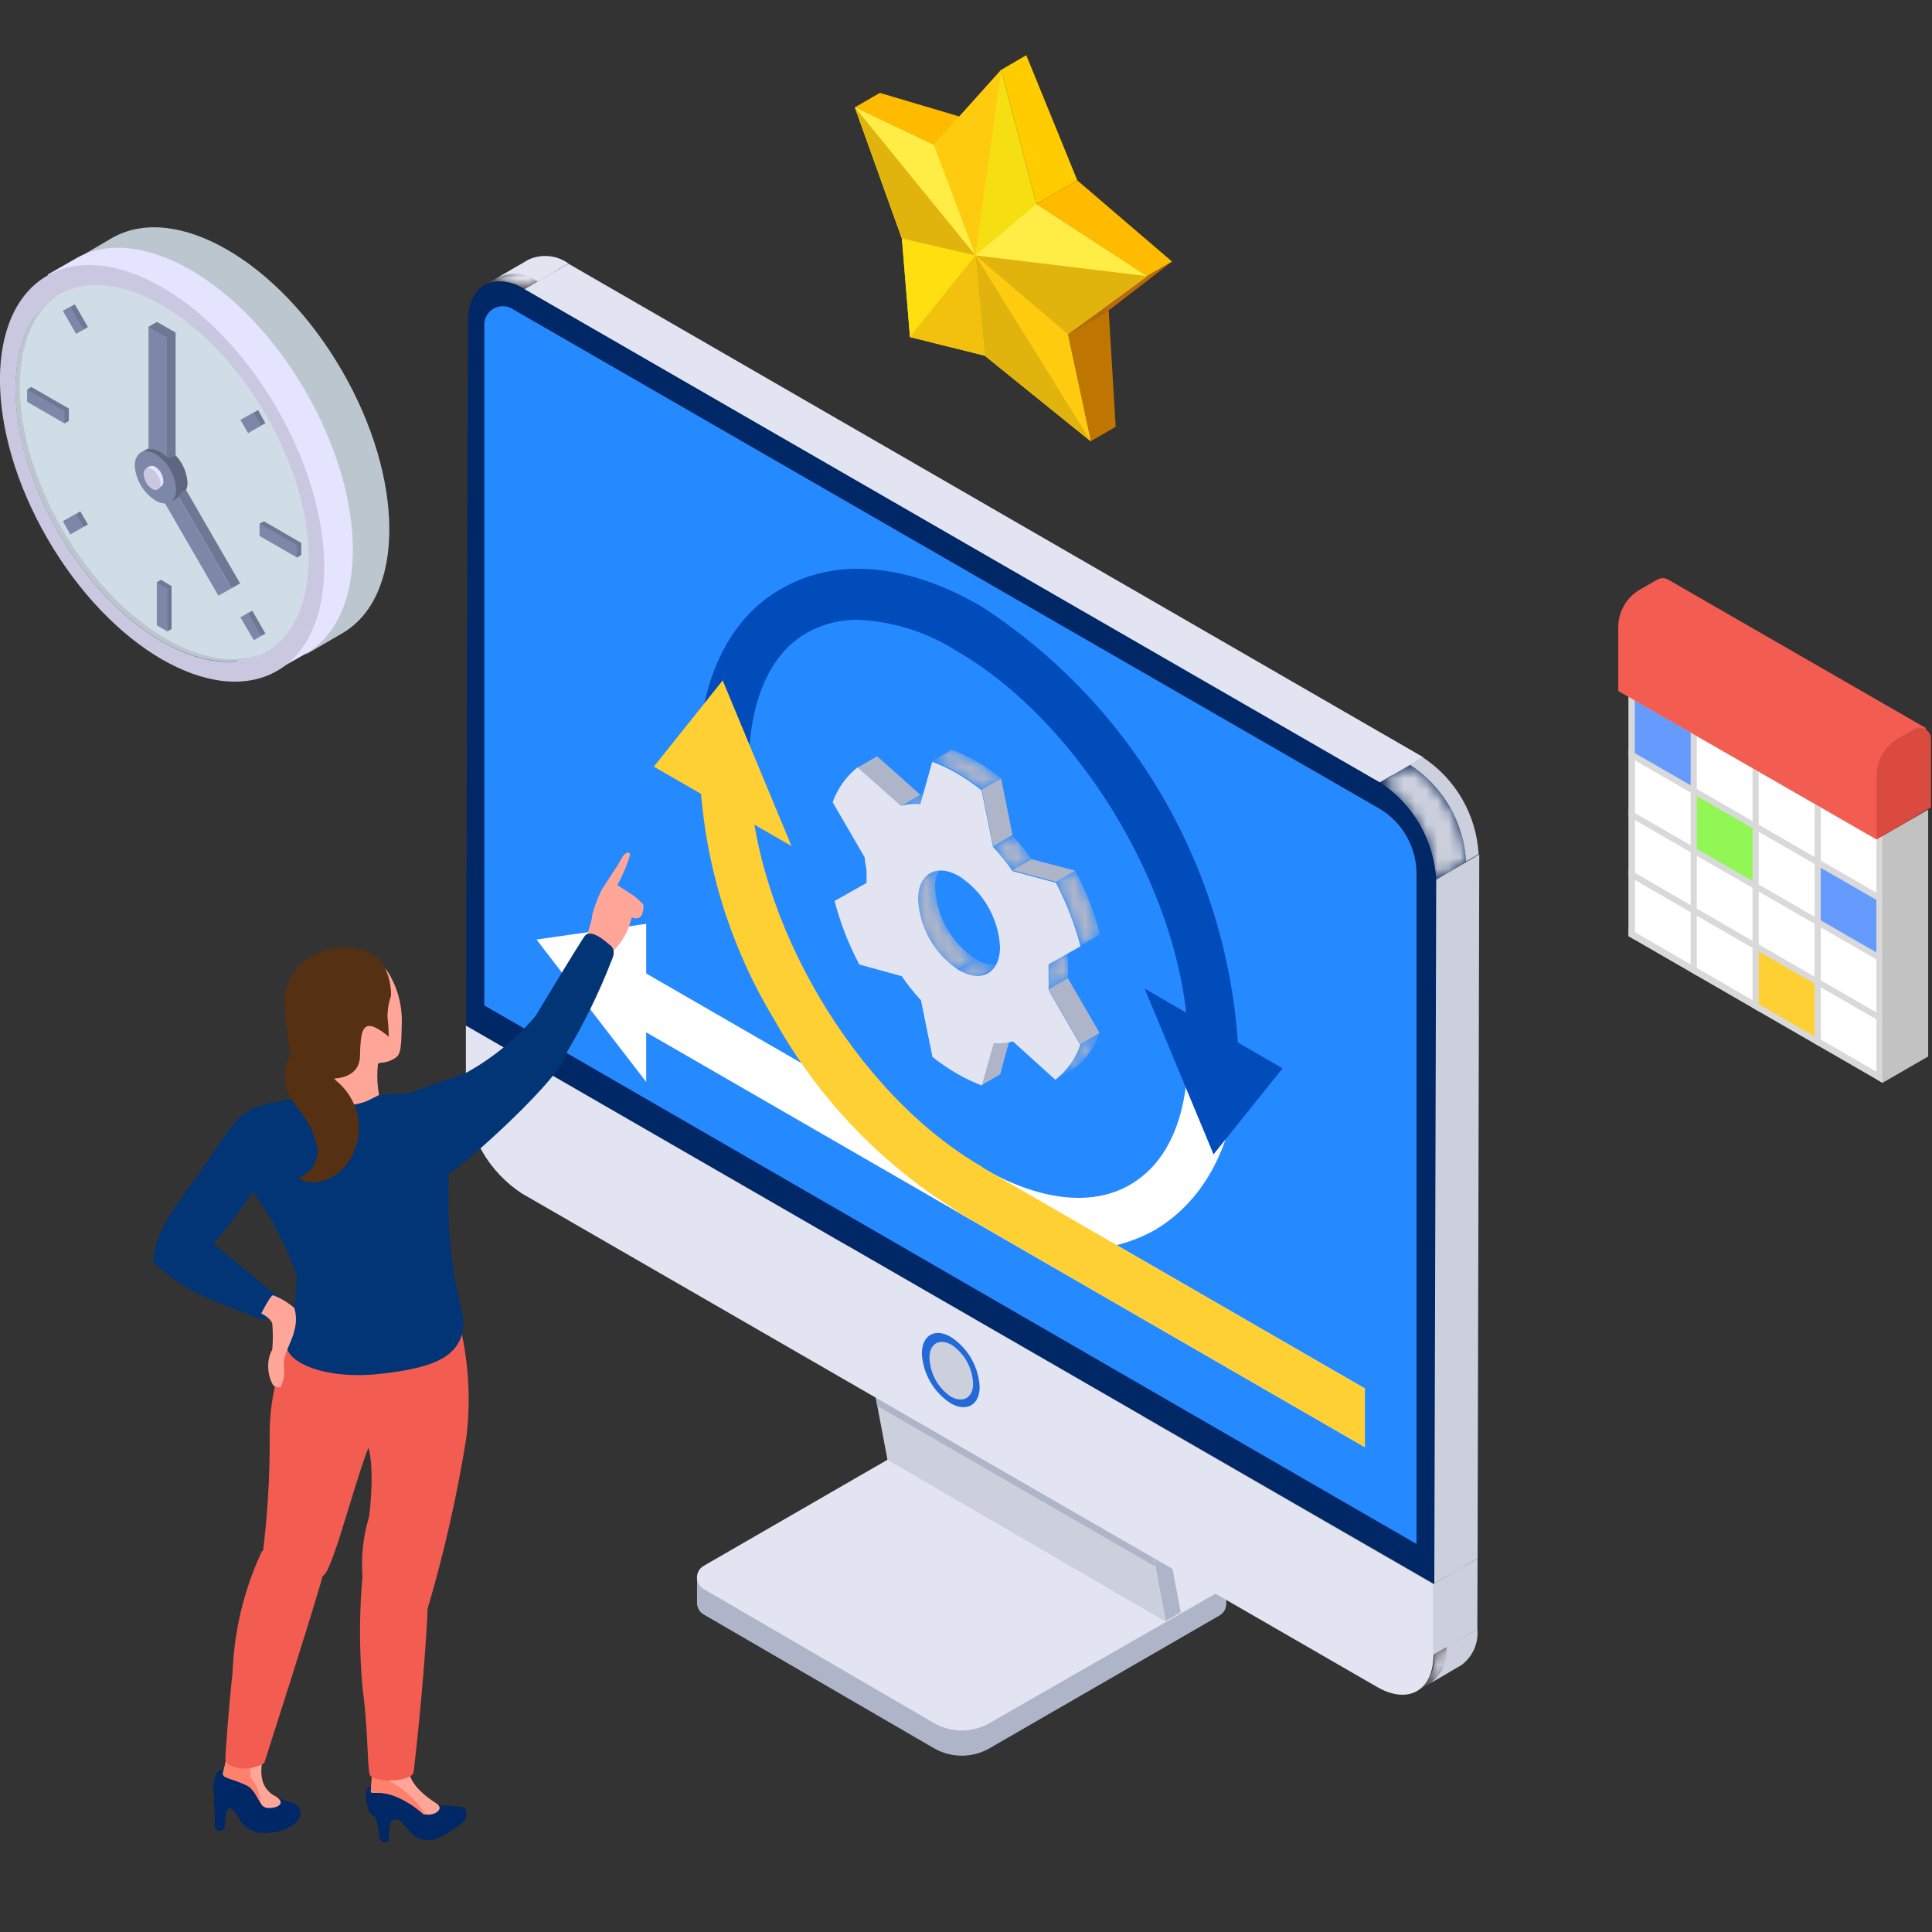 <svg xmlns="http://www.w3.org/2000/svg" width="170" height="170" viewBox="0 0 170 170" fill="none"><rect x="0" y="0" width="170" height="170" fill="#333333" stroke="none"/><g clip-path="url(#clip0_768_9756)"><path d="M127.273 144.936L129.995 143.351C130.055 143.962 129.955 144.577 129.703 145.137C129.451 145.696 129.056 146.18 128.559 146.539L125.837 148.105C126.339 147.754 126.737 147.275 126.989 146.717C127.242 146.159 127.34 145.544 127.273 144.936Z" fill="#CCD0DD"></path><path d="M127.29 138.71L130.012 137.125L129.993 143.37L127.271 144.936L127.29 138.71Z" fill="#CCD0DD"></path><path d="M43.793 24.432L46.496 22.847C47.061 22.587 47.684 22.481 48.303 22.54C48.922 22.599 49.514 22.821 50.02 23.183L47.316 24.767C46.815 24.396 46.222 24.169 45.601 24.11C44.98 24.051 44.355 24.162 43.793 24.432Z" fill="#E2E4F1"></path><path d="M127.461 76.761L130.164 75.176L130.015 137.125L127.293 138.71L127.461 76.761Z" fill="#CCD0DD"></path><path d="M47.294 24.786L50.015 23.201L125.219 66.619L122.516 68.204L47.294 24.786Z" fill="#E2E4F1"></path><path d="M122.518 68.185L125.165 66.619C126.601 67.555 127.796 68.816 128.654 70.299C129.512 71.782 130.009 73.446 130.105 75.157L127.384 76.742C127.292 75.028 126.797 73.359 125.938 71.872C125.08 70.385 123.882 69.122 122.443 68.185H122.518Z" fill="#CCD0DD"></path><path d="M105.497 139.045L87.06 128.326C86.318 127.895 85.476 127.668 84.618 127.668C83.76 127.668 82.918 127.895 82.176 128.326L64.279 138.654L61.334 138.803V141.04C61.331 141.249 61.385 141.454 61.49 141.635C61.595 141.815 61.747 141.964 61.93 142.065L82.176 153.829C82.921 154.259 83.767 154.485 84.627 154.485C85.488 154.485 86.333 154.259 87.079 153.829L107.324 142.14C107.501 142.033 107.647 141.883 107.749 141.703C107.85 141.524 107.903 141.321 107.902 141.114V138.896L105.497 139.045Z" fill="#AFB5C9"></path><path d="M82.175 126.088L61.929 137.777C61.747 137.879 61.595 138.028 61.489 138.208C61.383 138.388 61.327 138.593 61.327 138.802C61.327 139.011 61.383 139.217 61.489 139.397C61.595 139.577 61.747 139.726 61.929 139.828L82.175 151.61C82.92 152.04 83.766 152.267 84.626 152.267C85.487 152.267 86.332 152.04 87.078 151.61L107.323 140.014C107.501 139.908 107.648 139.758 107.75 139.579C107.853 139.399 107.906 139.196 107.906 138.989C107.906 138.782 107.853 138.579 107.75 138.399C107.648 138.219 107.501 138.069 107.323 137.963L87.059 126.181C86.325 125.737 85.487 125.494 84.629 125.477C83.772 125.461 82.925 125.672 82.175 126.088Z" fill="#E2E4F1"></path><path d="M102.551 142.68L78.092 128.456L72.033 96.391L96.511 110.615L102.551 142.68Z" fill="#CCD0DD"></path><path d="M77.197 123.721L72.033 96.391L96.51 110.615L101.637 137.833L77.197 123.721Z" fill="#AFB5C9"></path><path d="M97.482 107.856L103.895 141.878L102.571 142.643L96.512 110.578C97.126 109.88 97.475 108.99 97.5 108.061C97.502 107.992 97.496 107.923 97.482 107.856Z" fill="#AFB5C9"></path><path d="M72.499 92.756C72.285 92.664 72.05 92.629 71.817 92.655C71.585 92.681 71.364 92.767 71.175 92.905C70.653 93.266 70.223 93.744 69.919 94.3C69.614 94.857 69.445 95.478 69.423 96.112C69.412 96.321 69.454 96.53 69.546 96.719C69.637 96.908 69.774 97.071 69.945 97.193L94.422 111.417C94.252 111.295 94.114 111.132 94.023 110.943C93.932 110.754 93.89 110.545 93.901 110.336C93.923 109.704 94.091 109.086 94.392 108.529C94.692 107.973 95.118 107.494 95.634 107.129C95.83 106.998 96.055 106.917 96.289 106.894C96.523 106.871 96.76 106.907 96.977 106.999L72.499 92.756Z" fill="#848B92"></path><path d="M95.633 107.111C96.565 106.589 97.348 106.905 97.497 107.856C97.506 107.93 97.506 108.006 97.497 108.08C97.472 109.009 97.123 109.899 96.509 110.597C96.291 110.859 96.033 111.086 95.745 111.268C94.757 111.846 93.88 111.417 93.88 110.317C93.903 109.685 94.071 109.067 94.371 108.511C94.672 107.954 95.097 107.475 95.614 107.111H95.633Z" fill="#9FA7B0"></path><mask id="mask0_768_9756" style="mask-type:luminance" maskUnits="userSpaceOnUse" x="124" y="144" width="5" height="5"><path d="M127.382 147.21L124.679 148.776C125.177 148.422 125.573 147.942 125.825 147.385C126.078 146.829 126.177 146.215 126.114 145.607L128.892 144.022C128.948 144.64 128.838 145.262 128.572 145.822C128.307 146.383 127.896 146.862 127.382 147.21Z" fill="white"></path></mask><g mask="url(#mask0_768_9756)"><path d="M126.115 145.607L128.892 144.022C128.955 144.635 128.853 145.253 128.597 145.813C128.342 146.373 127.942 146.855 127.438 147.21L124.735 148.776C125.234 148.422 125.629 147.942 125.882 147.385C126.134 146.829 126.234 146.215 126.17 145.607H126.115Z" fill="#CCD0DD"></path></g><path d="M126.134 139.38L128.855 137.814L128.837 144.041L126.115 145.606L126.134 139.38Z" fill="#CCD0DD"></path><path d="M41.013 90.239L43.734 88.654L128.855 137.814L126.134 139.38L41.013 90.239Z" fill="#908F90"></path><path d="M126.133 139.38V145.607C126.133 148.757 123.914 150.025 121.174 148.44L45.933 105.022C44.495 104.084 43.299 102.821 42.44 101.334C41.582 99.847 41.086 98.18 40.993 96.465V90.239L126.133 139.38Z" fill="#E2E4F1"></path><path d="M83.668 117.643C82.27 116.823 81.132 117.475 81.114 119.097C81.162 119.975 81.417 120.83 81.858 121.591C82.298 122.352 82.912 122.999 83.649 123.478C85.047 124.28 86.203 123.627 86.203 122.024C86.155 121.146 85.9 120.291 85.459 119.53C85.019 118.769 84.405 118.122 83.668 117.643Z" fill="#236AD9"></path><path d="M83.761 118.352C82.661 117.718 81.785 118.221 81.785 119.47C81.808 120.145 81.988 120.805 82.312 121.397C82.636 121.99 83.094 122.498 83.649 122.882C84.73 123.497 85.625 122.994 85.625 121.745C85.598 121.073 85.415 120.418 85.092 119.829C84.768 119.24 84.313 118.735 83.761 118.352Z" fill="#CCD0DD"></path><mask id="mask1_768_9756" style="mask-type:luminance" maskUnits="userSpaceOnUse" x="42" y="23" width="7" height="3"><path d="M42.614 25.102L45.336 23.518C45.901 23.257 46.526 23.152 47.146 23.214C47.766 23.277 48.357 23.504 48.859 23.872L46.138 25.438C45.632 25.076 45.04 24.855 44.421 24.796C43.802 24.737 43.179 24.843 42.614 25.102Z" fill="white"></path></mask><g mask="url(#mask1_768_9756)"><path d="M42.614 25.102L45.336 23.518C45.901 23.257 46.526 23.152 47.146 23.214C47.766 23.277 48.357 23.504 48.859 23.872L46.138 25.438C45.632 25.076 45.04 24.855 44.421 24.796C43.802 24.737 43.179 24.843 42.614 25.102Z" fill="#E2E4F1"></path></g><path d="M126.282 77.432L129.004 75.847L128.855 137.814L126.133 139.38L126.282 77.432Z" fill="#CCD0DD"></path><path d="M46.137 25.457L48.859 23.872L124.062 67.29L121.359 68.875L46.137 25.457Z" fill="#E2E4F1"></path><path d="M121.435 68.856L124.082 67.309C125.519 68.246 126.713 69.51 127.569 70.997C128.424 72.484 128.916 74.152 129.004 75.865L126.301 77.431C126.219 75.721 125.736 74.053 124.89 72.564C124.045 71.074 122.862 69.804 121.435 68.856Z" fill="#001E4F"></path><mask id="mask2_768_9756" style="mask-type:luminance" maskUnits="userSpaceOnUse" x="121" y="67" width="9" height="11"><path d="M121.435 68.856L124.082 67.309C125.519 68.246 126.713 69.51 127.569 70.997C128.424 72.484 128.916 74.152 129.004 75.865L126.301 77.431C126.219 75.721 125.736 74.053 124.89 72.564C124.045 71.074 122.862 69.804 121.435 68.856Z" fill="white"></path></mask><g mask="url(#mask2_768_9756)"><path d="M121.435 68.856L124.082 67.309C125.519 68.246 126.713 69.51 127.569 70.997C128.424 72.484 128.916 74.152 129.004 75.865L126.301 77.431C126.219 75.721 125.736 74.053 124.89 72.564C124.045 71.074 122.862 69.804 121.435 68.856Z" fill="#CCD0DD"></path></g><path d="M121.435 68.856C122.873 69.794 124.069 71.058 124.928 72.544C125.786 74.031 126.282 75.699 126.375 77.413L126.207 139.38L41.011 90.239L41.179 28.272C41.179 25.121 43.416 23.853 46.138 25.438L121.435 68.856Z" fill="#002766"></path><path d="M42.614 28.533V88.468L124.64 135.857V76.947C124.652 75.791 124.363 74.652 123.8 73.642C123.238 72.632 122.423 71.785 121.434 71.186L45 27.134C44.755 27.004 44.481 26.938 44.204 26.943C43.926 26.949 43.655 27.025 43.415 27.165C43.176 27.306 42.977 27.505 42.836 27.744C42.696 27.984 42.619 28.255 42.614 28.533Z" fill="#2589FF"></path><path d="M86.368 102.729C91.42 105.656 96.062 106.197 99.417 104.258C102.773 102.319 104.469 98.311 104.544 92.774C105.979 93.595 107.434 94.378 108.906 95.161C108.328 101.182 105.793 105.731 101.654 108.21C99.603 109.372 97.281 109.97 94.924 109.944C91.099 109.785 87.382 108.622 84.149 106.57L86.368 102.729Z" fill="white"></path><path d="M104.565 92.42C104.565 79.501 95.393 63.711 84.059 57.205C81.491 55.593 78.549 54.675 75.52 54.539C73.942 54.512 72.385 54.904 71.009 55.676C67.691 57.541 65.882 61.81 65.882 67.552V67.831L61.483 65.37C61.949 59.05 64.484 54.185 68.772 51.799C73.582 49.021 79.79 49.562 86.296 53.327C92.901 57.595 98.4 63.369 102.341 70.174C106.281 76.98 108.552 84.623 108.965 92.476C108.965 93.334 108.965 94.154 108.853 94.956C107.424 94.086 105.994 93.241 104.565 92.42Z" fill="#014CBB"></path><path d="M112.859 94.005L106.782 101.573L100.723 86.995L112.859 94.005Z" fill="#014CBB"></path><path d="M57.531 67.458L63.59 59.871L69.648 74.449L57.531 67.458Z" fill="#FFD034"></path><path d="M56.859 95.198L47.203 82.671L56.859 81.291V95.198Z" fill="white"></path><path d="M120.094 127.337V122.173L55.013 84.59L52.757 88.468L120.094 127.337Z" fill="white"></path><path d="M61.517 65.594L65.954 68.073C66.234 80.88 75.275 96.279 86.461 102.692L84.224 106.57C77.534 102.433 72.009 96.658 68.173 89.792C64.089 83.071 61.809 75.411 61.555 67.551C61.462 66.824 61.48 66.209 61.517 65.594Z" fill="#FFD034"></path><path d="M84.133 106.57L86.37 102.692L120.094 122.174V127.338L84.133 106.57Z" fill="#FFD034"></path><path d="M76.081 77.693L77.777 76.724L74.962 78.308L73.266 79.296L76.081 77.693Z" fill="#7A7B7B"></path><path d="M86.317 95.515L88.014 94.527L89.039 90.724L87.361 91.712L86.317 95.515Z" fill="#AFB5C9"></path><mask id="mask3_768_9756" style="mask-type:luminance" maskUnits="userSpaceOnUse" x="80" y="75" width="6" height="11"><path d="M83.316 75.866L81.638 76.835C81.273 77.093 80.983 77.442 80.796 77.848C80.609 78.254 80.534 78.702 80.576 79.147C80.641 80.393 80.999 81.606 81.621 82.688C82.243 83.77 83.111 84.69 84.155 85.373L85.852 84.385C84.812 83.704 83.947 82.786 83.328 81.707C82.71 80.629 82.354 79.419 82.291 78.177C82.245 77.736 82.315 77.29 82.495 76.885C82.675 76.479 82.958 76.128 83.316 75.866Z" fill="white"></path></mask><g mask="url(#mask3_768_9756)"><path d="M84.155 85.373L85.852 84.385C84.812 83.704 83.947 82.786 83.328 81.707C82.71 80.629 82.354 79.419 82.291 78.177C82.247 77.734 82.32 77.287 82.503 76.882C82.686 76.476 82.973 76.125 83.335 75.866L81.657 76.835C81.292 77.093 81.001 77.442 80.815 77.848C80.628 78.254 80.552 78.702 80.594 79.147C80.658 80.391 81.013 81.603 81.632 82.685C82.25 83.767 83.115 84.688 84.155 85.373Z" fill="#AFB5C9"></path></g><mask id="mask4_768_9756" style="mask-type:luminance" maskUnits="userSpaceOnUse" x="84" y="84" width="5" height="2"><path d="M86.744 85.635L88.422 84.647C88.011 84.833 87.558 84.906 87.11 84.861C86.661 84.815 86.233 84.651 85.868 84.386L84.171 85.374C84.539 85.641 84.971 85.805 85.423 85.851C85.874 85.897 86.33 85.822 86.744 85.635Z" fill="white"></path></mask><g mask="url(#mask4_768_9756)"><path d="M86.744 85.635L88.422 84.647C88.011 84.833 87.558 84.906 87.11 84.861C86.661 84.815 86.233 84.651 85.868 84.386L84.171 85.374C84.539 85.641 84.971 85.805 85.423 85.851C85.874 85.897 86.33 85.822 86.744 85.635Z" fill="#AFB5C9"></path></g><path d="M79.307 70.925L80.984 69.937L77.181 66.544L75.485 67.532L79.307 70.925Z" fill="#AFB5C9"></path><mask id="mask5_768_9756" style="mask-type:luminance" maskUnits="userSpaceOnUse" x="79" y="69" width="4" height="2"><path d="M81.003 70.758L82.699 69.789C82.129 69.723 81.552 69.774 81.003 69.938L79.306 70.907C79.858 70.753 80.433 70.702 81.003 70.758Z" fill="white"></path></mask><g mask="url(#mask5_768_9756)"><path d="M81.003 70.758L82.699 69.789C82.129 69.723 81.552 69.774 81.003 69.938L79.306 70.907C79.858 70.753 80.433 70.702 81.003 70.758Z" fill="#AFB5C9"></path></g><mask id="mask6_768_9756" style="mask-type:luminance" maskUnits="userSpaceOnUse" x="92" y="90" width="5" height="5"><path d="M92.876 94.937L94.573 93.968C95.585 93.178 96.344 92.108 96.754 90.892L95.076 91.861C94.657 93.078 93.892 94.147 92.876 94.937Z" fill="white"></path></mask><g mask="url(#mask6_768_9756)"><path d="M92.876 94.937L94.573 93.968C95.585 93.178 96.344 92.108 96.754 90.892L95.076 91.861C94.657 93.078 93.892 94.147 92.876 94.937Z" fill="#AFB5C9"></path></g><path d="M95.057 91.88L96.754 90.892L93.957 86.064L92.261 87.052L95.057 91.88Z" fill="#AFB5C9"></path><mask id="mask7_768_9756" style="mask-type:luminance" maskUnits="userSpaceOnUse" x="92" y="83" width="2" height="5"><path d="M92.281 87.033L93.959 86.045C93.988 85.685 93.988 85.323 93.959 84.963C93.959 84.572 93.959 84.199 93.959 83.808L92.262 84.777C92.262 85.162 92.262 85.554 92.262 85.951C92.288 86.311 92.294 86.672 92.281 87.033Z" fill="white"></path></mask><g mask="url(#mask7_768_9756)"><path d="M92.281 87.033L93.959 86.045C93.988 85.685 93.988 85.323 93.959 84.963C93.959 84.572 93.959 84.199 93.959 83.808L92.262 84.777C92.262 85.162 92.262 85.554 92.262 85.951C92.282 86.312 92.282 86.673 92.262 87.033H92.281Z" fill="#AFB5C9"></path></g><mask id="mask8_768_9756" style="mask-type:luminance" maskUnits="userSpaceOnUse" x="87" y="73" width="4" height="4"><path d="M89.111 76.63L90.789 75.642C90.275 74.9 89.708 74.196 89.093 73.536L87.396 74.505C88.022 75.168 88.596 75.878 89.111 76.63Z" fill="white"></path></mask><g mask="url(#mask8_768_9756)"><path d="M89.111 76.63L90.789 75.642C90.275 74.9 89.708 74.196 89.093 73.536L87.396 74.505C88.022 75.168 88.596 75.878 89.111 76.63Z" fill="#AFB5C9"></path></g><mask id="mask9_768_9756" style="mask-type:luminance" maskUnits="userSpaceOnUse" x="82" y="65" width="7" height="5"><path d="M86.393 69.472L88.09 68.484C87.4 67.934 86.671 67.436 85.909 66.992C85.212 66.589 84.482 66.246 83.728 65.967L82.05 66.955C82.804 67.234 83.534 67.577 84.231 67.98C84.99 68.419 85.713 68.918 86.393 69.472Z" fill="white"></path></mask><g mask="url(#mask9_768_9756)"><path d="M86.393 69.472L88.09 68.484C87.4 67.934 86.671 67.436 85.909 66.992C85.212 66.589 84.482 66.246 83.728 65.967L82.05 66.955C82.804 67.234 83.534 67.577 84.231 67.98C84.99 68.419 85.713 68.918 86.393 69.472Z" fill="#AFB5C9"></path></g><path d="M87.397 74.468L89.094 73.48L88.087 68.502L86.391 69.471L87.397 74.468Z" fill="#AFB5C9"></path><path d="M92.913 77.6L94.609 76.612L90.788 75.605L89.091 76.574L92.913 77.6Z" fill="#AFB5C9"></path><mask id="mask10_768_9756" style="mask-type:luminance" maskUnits="userSpaceOnUse" x="92" y="76" width="5" height="8"><path d="M95.097 83.193L96.793 82.204C96.283 80.263 95.552 78.386 94.612 76.612L92.934 77.6C93.863 79.377 94.588 81.253 95.097 83.193Z" fill="white"></path></mask><g mask="url(#mask10_768_9756)"><path d="M95.097 83.193L96.793 82.204C96.283 80.263 95.552 78.386 94.612 76.612L92.934 77.6C93.863 79.377 94.588 81.253 95.097 83.193Z" fill="#AFB5C9"></path></g><path d="M76.249 76.518C76.249 76.903 76.249 77.295 76.249 77.693L73.434 79.277C73.941 81.22 74.673 83.097 75.615 84.87L79.344 85.895C79.853 86.647 80.42 87.358 81.04 88.021L82.047 92.998C82.737 93.548 83.466 94.046 84.228 94.49C84.921 94.889 85.644 95.232 86.391 95.515L87.435 91.786C88.005 91.833 88.578 91.782 89.131 91.637L92.86 95.011C93.876 94.221 94.64 93.153 95.059 91.936L92.263 87.107C92.283 86.747 92.283 86.386 92.263 86.026C92.263 85.641 92.263 85.249 92.263 84.851L95.078 83.267C94.57 81.327 93.844 79.451 92.916 77.674L89.094 76.649C88.579 75.897 88.005 75.186 87.379 74.523L86.372 69.546C85.692 68.992 84.969 68.494 84.21 68.055C83.513 67.652 82.783 67.309 82.028 67.029L80.984 70.758C80.415 70.702 79.839 70.753 79.288 70.907L75.466 67.514C74.458 68.312 73.695 69.378 73.266 70.59L76.082 75.437C76.108 75.801 76.164 76.163 76.249 76.518ZM84.377 85.373C83.33 84.692 82.458 83.773 81.833 82.691C81.208 81.609 80.847 80.395 80.779 79.147C80.779 76.873 82.401 75.94 84.396 77.096C85.443 77.778 86.315 78.697 86.94 79.779C87.565 80.861 87.926 82.075 87.994 83.323C87.994 85.597 86.372 86.529 84.377 85.373Z" fill="#E2E4F1"></path><path d="M7.904 22.567L6.693 22.791L9.881 20.927C15.473 17.757 24.496 22.977 30.07 32.578C35.644 42.179 35.663 52.563 30.07 55.751L26.864 57.615L28.001 56.459C22.408 57.596 14.821 52.544 9.881 44.043C4.94 35.542 4.418 26.892 7.904 22.567ZM10.85 43.465C15.883 52.153 24.049 56.869 29.101 53.998L29.306 53.849L29.567 49.151L29.082 43.148L24.85 34.051L18.736 26.706C18.736 26.706 11.969 22.436 10.869 22.53C5.854 25.419 5.854 34.796 10.85 43.484V43.465Z" fill="#BBC6CF"></path><path d="M4.716 24.432L4.175 24.171L6.692 22.735C12.285 19.547 21.289 24.767 26.863 34.387C32.437 44.006 32.456 54.353 26.863 57.541L24.346 58.976L24.813 58.305C19.22 59.442 11.614 54.39 6.692 45.889C1.771 37.388 1.23 28.813 4.716 24.432ZM7.718 45.404C12.751 54.092 20.916 58.808 25.95 55.937L26.174 55.788L27.833 50.401L27.348 44.416L23.619 35.524L17.486 28.16C17.486 28.16 11.893 24.898 10.533 24.432C9.587 24.285 8.625 24.285 7.68 24.432C2.609 27.34 2.609 36.717 7.718 45.404Z" fill="#E5E4FF"></path><path d="M5.189 46.947C0.123 38.281 0.073 28.884 5.077 25.958C10.081 23.033 18.245 27.687 23.311 36.353C28.377 45.02 28.428 54.416 23.423 57.342C18.419 60.267 10.255 55.613 5.189 46.947Z" fill="#BBC6CF"></path><path d="M5.518 25.699C10.551 22.828 18.717 27.563 23.769 36.232C28.821 44.901 28.802 54.297 23.769 57.167C18.735 60.038 10.551 55.303 5.518 46.635C0.484 37.966 0.484 28.589 5.518 25.699Z" fill="#D0DCE6"></path><path d="M4.176 24.245C9.768 21.076 18.791 26.296 24.347 35.897C29.902 45.498 29.939 55.882 24.347 59.051C18.754 62.22 9.75 57.019 4.176 47.399C-1.398 37.78 -1.398 27.433 4.176 24.245ZM23.377 57.392C28.43 54.521 28.43 45.143 23.377 36.456C18.325 27.769 10.179 23.052 5.145 25.923C0.112 28.794 0.112 38.171 5.145 46.858C10.179 55.546 18.344 60.262 23.377 57.392Z" fill="#C9C8E0"></path><path d="M12.865 40.408C12.901 41.023 13.08 41.621 13.387 42.155C13.695 42.689 14.122 43.144 14.636 43.484C15.624 44.043 16.5 43.596 16.5 42.459C16.456 41.837 16.264 41.235 15.94 40.703C15.616 40.171 15.168 39.725 14.636 39.401C13.666 38.823 12.865 39.345 12.865 40.408Z" fill="#5F6780"></path><path d="M12.321 39.886L13.347 39.29L15.863 43.633L14.857 44.211L12.321 39.886Z" fill="#5F6780"></path><path d="M14.689 40.315L15.453 40.11V29.26L13.813 28.328L13.067 28.756L14.689 40.315Z" fill="#6E7794"></path><path d="M16.334 43.055L15.644 43.577L20.379 51.761L21.125 51.332L16.334 43.055Z" fill="#6E7794"></path><path d="M13.069 41.806L14.691 42.738V29.689L13.069 28.756V41.806Z" fill="#7E87A8"></path><path d="M14.223 41.135L13.067 41.787L19.219 52.413L20.375 51.761L14.223 41.135Z" fill="#7E87A8"></path><path d="M12.229 40.781C12.272 41.402 12.464 42.004 12.789 42.536C13.113 43.068 13.56 43.515 14.093 43.838C15.081 44.416 15.957 43.95 15.957 42.831C15.915 42.207 15.723 41.602 15.399 41.067C15.075 40.532 14.627 40.082 14.093 39.755C13.03 39.196 12.229 39.644 12.229 40.781Z" fill="#5F6780"></path><path d="M12.322 39.886L12.713 39.663L15.305 43.95L14.857 44.211L12.322 39.886Z" fill="#5F6780"></path><path d="M14.725 55.564L15.098 55.341V51.575L14.165 51.016L13.793 51.239L14.725 55.564Z" fill="#6E7794"></path><path d="M26.508 48.834V47.772L23.227 45.87L22.835 46.075L26.135 49.058L26.508 48.834Z" fill="#6E7794"></path><path d="M2.759 34.051L2.386 34.275L5.686 37.257L6.059 37.034V35.952L2.759 34.051Z" fill="#6E7794"></path><path d="M5.911 45.665L5.538 45.87L7.365 46.355L7.738 46.15L7.067 44.994L5.911 45.665Z" fill="#6E7794"></path><path d="M23.355 37.239L22.703 36.083L21.529 36.754L21.156 36.959L22.983 37.444L23.355 37.239Z" fill="#6E7794"></path><path d="M21.156 54.334L22.983 55.956L23.355 55.751L22.2 53.737L21.529 54.11L21.156 54.334Z" fill="#6E7794"></path><path d="M6.582 26.78L5.911 27.153L5.538 27.358L7.365 28.999L7.738 28.775L6.582 26.78Z" fill="#6E7794"></path><path d="M13.798 55.024L14.73 55.564V51.78L13.798 51.239V55.024Z" fill="#7E87A8"></path><path d="M26.137 49.058V47.977L22.837 46.075V47.157L26.137 49.058Z" fill="#7E87A8"></path><path d="M2.384 34.274V35.356L5.684 37.257V36.176L2.384 34.274Z" fill="#7E87A8"></path><path d="M5.536 45.87L6.189 47.026L7.363 46.355L6.692 45.218L5.536 45.87Z" fill="#7E87A8"></path><path d="M22.988 37.444L22.336 36.307L21.161 36.959L21.832 38.115L22.988 37.444Z" fill="#7E87A8"></path><path d="M22.336 56.329L22.988 55.956L21.832 53.942L21.161 54.334L22.336 56.329Z" fill="#7E87A8"></path><path d="M6.189 26.985L5.536 27.358L6.692 29.372L7.363 28.999L6.189 26.985Z" fill="#7E87A8"></path><path d="M11.857 40.986C11.901 41.61 12.093 42.214 12.417 42.749C12.741 43.284 13.188 43.734 13.721 44.062C14.691 44.621 15.492 44.174 15.492 43.036C15.456 42.424 15.277 41.829 14.969 41.298C14.662 40.767 14.234 40.315 13.721 39.979C12.659 39.345 11.857 39.867 11.857 40.986Z" fill="#7E87A8"></path><path d="M12.847 41.21L13.108 41.061C13.19 41.013 13.284 40.988 13.378 40.988C13.473 40.988 13.566 41.013 13.649 41.061C13.863 41.198 14.04 41.385 14.167 41.606C14.294 41.826 14.365 42.074 14.376 42.328C14.386 42.42 14.372 42.513 14.336 42.597C14.3 42.682 14.243 42.757 14.171 42.813L13.928 42.944V42.85C13.848 42.836 13.772 42.804 13.705 42.757C13.488 42.617 13.307 42.427 13.178 42.203C13.048 41.98 12.973 41.729 12.959 41.471C12.949 41.403 12.949 41.334 12.959 41.266L12.847 41.21Z" fill="#E5E4FF"></path><path d="M12.641 41.732C12.657 41.989 12.733 42.24 12.862 42.463C12.992 42.687 13.171 42.877 13.387 43.018C13.797 43.261 14.133 43.018 14.133 42.589C14.117 42.332 14.042 42.081 13.912 41.858C13.783 41.635 13.603 41.445 13.387 41.303C12.977 41.079 12.641 41.21 12.641 41.732Z" fill="#C9C8E0"></path><path d="M82.175 12.743L85.773 10.655L77.422 8.175L75.222 9.443L82.175 12.743Z" fill="#FFBB00"></path><path d="M95.972 38.823L98.172 37.556L97.557 27.321L93.959 29.409L95.972 38.823Z" fill="#BF7600"></path><path d="M91.199 17.962L94.797 15.875L90.304 4.857L88.104 6.143L91.199 17.962Z" fill="#FFCC00"></path><path d="M100.929 24.301L103.129 23.015L94.796 15.874L91.198 17.962L100.929 24.301Z" fill="#FFBB00"></path><path d="M93.957 29.409L97.555 27.321L103.129 23.015L100.929 24.301L93.957 29.409Z" fill="#B86A0B"></path><path d="M88.104 6.143L82.175 12.742L75.222 9.443L79.36 20.982L80.069 29.651L86.65 31.292L95.971 38.823L93.957 29.409L100.93 24.301L91.198 17.962L88.104 6.143Z" fill="#F5DE11"></path><path d="M85.829 22.474L93.957 29.409L100.93 24.301L91.198 17.962L85.829 22.474Z" fill="#FFEC45"></path><path d="M75.225 9.443L82.178 12.743L85.832 22.474L79.363 20.983L75.225 9.443Z" fill="#FFEC45"></path><path d="M85.831 22.474L86.651 31.291L95.973 38.823L93.959 29.409L85.831 22.474Z" fill="#FFCB0F"></path><path d="M80.068 29.652L79.359 20.983L85.828 22.474L86.648 31.292L80.068 29.652Z" fill="#FFDF0F"></path><path d="M85.829 22.474L100.93 24.301L93.957 29.409L85.829 22.474Z" fill="#E0B30D"></path><path d="M85.832 22.474L79.363 20.983L75.225 9.443L85.832 22.474Z" fill="#E0B30D"></path><path d="M88.102 6.143L85.827 22.474L82.173 12.742L88.102 6.143Z" fill="#FFCB0F"></path><path d="M85.831 22.474L95.973 38.823L86.651 31.291L85.831 22.474Z" fill="#E0B30D"></path><path d="M80.068 29.651L85.828 22.474L86.648 31.291L80.068 29.651Z" fill="#F2C10E"></path><path d="M143.304 82.372L165.656 95.273V73.554L143.304 60.654V82.372Z" fill="#D9D9D9"></path><path d="M143.846 82.018L165.117 94.303V73.908L143.846 61.623V82.018Z" fill="white"></path><path d="M165.117 79.166V84.05L160.196 81.216V76.332L165.117 79.166Z" fill="#659BFD"></path><path d="M159.82 86.492V91.525L154.712 88.58V83.546L159.82 86.492Z" fill="#FFD034"></path><path d="M154.301 72.622V77.842L149.193 74.897V69.677L154.301 72.622Z" fill="#90F754"></path><path d="M148.859 64.27V69.36L143.751 66.414V61.306L148.859 64.27Z" fill="#659BFD"></path><path d="M143.848 82.689L143.307 82.372V60.654L143.848 60.952V82.689Z" fill="#D9D9D9"></path><path d="M149.305 85.84L148.764 85.523V63.786L149.305 64.103V85.84Z" fill="#D9D9D9"></path><path d="M154.75 88.99L154.209 88.673V66.936L154.75 67.253V88.99Z" fill="#D9D9D9"></path><path d="M160.211 92.122L159.67 91.823V70.086L160.211 70.403V92.122Z" fill="#D9D9D9"></path><path d="M165.656 95.273L165.116 94.974V73.237L165.656 73.554V95.273Z" fill="#D9D9D9"></path><path d="M143.304 61.306V60.691L165.656 73.591V74.207L143.304 61.306Z" fill="#D9D9D9"></path><path d="M143.304 66.582V65.948L165.656 78.867V79.483L143.304 66.582Z" fill="#D9D9D9"></path><path d="M143.304 71.839V71.224L165.656 84.124V84.739L143.304 71.839Z" fill="#D9D9D9"></path><path d="M143.304 77.115V76.481L165.656 89.4V90.015L143.304 77.115Z" fill="#D9D9D9"></path><path d="M143.304 82.372V81.757L165.656 94.657V95.273L143.304 82.372Z" fill="#D9D9D9"></path><path d="M165.656 95.272L169.664 92.961V71.242L165.656 73.554V95.272Z" fill="#C2C2C2"></path><path d="M144.275 51.892L145.804 51.015C145.955 50.923 146.13 50.874 146.307 50.874C146.485 50.874 146.659 50.923 146.81 51.015L169.461 64.065L165.117 73.852L142.392 60.803V55.21C142.39 54.541 142.562 53.883 142.892 53.3C143.223 52.718 143.699 52.233 144.275 51.892Z" fill="#F35D51"></path><path d="M168.527 64.121L166.998 64.997C166.424 65.329 165.948 65.808 165.62 66.384C165.292 66.961 165.125 67.615 165.134 68.278V73.871L169.906 71.037V64.978C169.903 64.817 169.859 64.659 169.779 64.519C169.699 64.379 169.586 64.261 169.449 64.176C169.312 64.091 169.156 64.041 168.995 64.031C168.834 64.022 168.673 64.053 168.527 64.121Z" fill="#DB4A3E"></path><path d="M26.044 159.403L26.212 159.589C26.212 159.589 26.883 160.074 25.149 160.931C24.492 161.216 23.775 161.331 23.061 161.267C22.62 161.253 22.191 161.116 21.822 160.873C21.453 160.629 21.16 160.288 20.974 159.887C20.47 159.067 20.06 158.955 20.06 158.955L18.979 158.135C18.839 157.844 18.768 157.525 18.774 157.203C18.774 156.904 20.079 156.867 20.079 156.867L21.831 158.862L26.044 159.403Z" fill="#002766"></path><path d="M18.899 160.875C18.972 160.967 19.069 161.038 19.179 161.08C19.284 161.111 19.397 161.108 19.501 161.071C19.605 161.035 19.694 160.966 19.757 160.875C19.757 160.651 19.887 159.272 20.073 159.141C20.26 159.011 20.633 159.272 20.633 159.272C20.633 159.272 20.036 157.408 19.57 157.408C19.428 157.369 19.278 157.379 19.142 157.436C19.007 157.494 18.895 157.595 18.825 157.724C18.869 158.009 18.869 158.298 18.825 158.582C18.899 158.88 18.899 160.782 18.899 160.875Z" fill="#002766"></path><path d="M23.715 157.93C23.715 157.93 25.02 158.452 25.579 158.582C25.716 158.602 25.847 158.65 25.965 158.723C26.082 158.795 26.184 158.892 26.262 159.005C26.341 159.119 26.396 159.248 26.422 159.383C26.449 159.519 26.448 159.659 26.418 159.794C26.418 160.223 24.796 160.633 24.05 160.819C23.812 160.919 23.555 160.969 23.296 160.964C23.037 160.959 22.782 160.901 22.547 160.792C22.312 160.683 22.102 160.527 21.931 160.332C21.759 160.138 21.631 159.91 21.552 159.663C20.844 158.247 20.21 157.259 19.688 157.203C19.397 157.168 19.103 157.168 18.812 157.203C18.812 157.203 18.812 155.543 19.726 155.749C20.25 155.851 20.767 155.988 21.273 156.159L23.715 157.93Z" fill="#002766"></path><path d="M20.019 153.194C21.157 153.194 22.275 153.362 23.394 153.511C23.189 154.611 22.331 156.792 24.009 157.929C25.388 158.638 24.4 159.123 23.636 159.085C23.486 159.093 23.338 159.054 23.211 158.974C23.084 158.894 22.985 158.776 22.928 158.638C22.592 158.097 22.294 157.407 21.772 157.128C20.299 156.401 19.497 156.513 19.628 155.953C19.894 155.058 20.026 154.128 20.019 153.194Z" fill="#FFA698"></path><path d="M20.021 153.194C20.767 153.194 21.494 153.306 22.221 153.381C22.058 154.372 22.002 155.379 22.053 156.382C22.565 157.029 22.87 157.815 22.93 158.638C22.594 158.097 22.296 157.407 21.774 157.128C20.301 156.401 19.5 156.513 19.63 155.953C19.896 155.058 20.028 154.128 20.021 153.194Z" fill="#FF806B"></path><path d="M39.744 159.682C39.744 159.682 41.068 159.067 41.031 159.403C40.993 159.738 41.031 160.018 40.9 160.186C40.77 160.353 38.719 162.05 37.638 161.901C37.298 161.906 36.962 161.824 36.663 161.665C36.363 161.505 36.108 161.272 35.922 160.987C35.531 160.521 35.177 160.092 34.934 160.092C34.26 160.216 33.565 160.132 32.94 159.85C32.76 159.744 32.609 159.595 32.501 159.416C32.394 159.237 32.333 159.033 32.325 158.825L33.723 159.048L36.463 160.186L39.744 159.682Z" fill="#002766"></path><path d="M34.711 159.775C34.711 159.775 34.338 160.427 34.301 160.558C34.236 161.053 34.199 161.551 34.189 162.049C34.189 162.049 33.816 162.161 33.648 162.049C33.48 161.938 33.425 161.882 33.425 161.882C33.357 161.206 33.226 160.538 33.033 159.887C32.91 159.72 32.81 159.539 32.735 159.346C33.36 159.614 34.031 159.76 34.711 159.775Z" fill="#002766"></path><path d="M37.153 159.03C37.624 158.858 38.126 158.788 38.626 158.825C39.111 158.955 40.844 158.825 40.993 159.216C41.142 159.608 40.099 160.018 39.651 160.316C39.204 160.614 37.936 161.696 37.153 161.453C36.37 161.211 35.867 159.757 35.009 159.701C34.152 159.645 33.443 159.85 32.735 159.421C32.026 158.992 32.008 156.998 32.735 157.184C33.462 157.371 37.153 159.03 37.153 159.03Z" fill="#002766"></path><path d="M32.716 155.432C33.778 155.432 34.86 155.432 35.941 155.432C35.941 156.159 36.202 157.296 38.439 158.713C39.166 159.235 38.103 159.813 37.451 159.645C37.396 159.661 37.338 159.661 37.283 159.645C36.543 158.969 35.692 158.426 34.766 158.042C33.163 157.426 32.511 158.042 32.641 157.482C32.704 156.801 32.729 156.116 32.716 155.432Z" fill="#FFA698"></path><path d="M32.718 155.432H34.079C34.079 156.215 34.265 156.755 34.452 156.83C35.673 157.508 36.706 158.483 37.453 159.663C37.398 159.679 37.34 159.679 37.285 159.663C36.545 158.988 35.694 158.445 34.769 158.06C33.165 157.445 32.513 158.06 32.643 157.501C32.707 156.813 32.732 156.122 32.718 155.432Z" fill="#FF806B"></path><path d="M27.274 116.376C26.099 116.935 26.64 114.213 25.41 118.24C24.242 120.899 23.669 123.782 23.732 126.685C23.742 130.138 23.524 133.589 23.079 137.013C22.706 138.877 27.609 139.437 28.523 138.579C29.436 137.721 31.617 128.848 32.68 126.816C33.571 123.645 33.615 120.296 32.81 117.103C32.084 116.189 27.274 116.376 27.274 116.376Z" fill="#F35D51"></path><path d="M31.952 118.762C31.637 119.072 31.389 119.444 31.226 119.855C31.062 120.266 30.986 120.706 31.001 121.148C30.711 123.046 31.093 124.985 32.083 126.629C32.959 127.748 32.716 131.737 32.474 133.452C31.94 135.22 31.75 137.075 31.915 138.915C32.213 142.196 37.004 143.482 37.694 141.319C39.12 136.461 40.234 131.517 41.031 126.517C41.461 123.018 41.221 119.468 40.322 116.059C40.229 115.444 31.952 118.762 31.952 118.762Z" fill="#F35D51"></path><path d="M33.016 136.286C33.016 136.416 32.065 135.149 31.916 138.467C31.599 141.865 31.599 145.285 31.916 148.683C32.382 151.908 32.308 155.376 32.531 156.14C32.755 156.904 36.26 156.83 36.39 155.935C36.521 155.04 37.695 144.395 37.695 139.026C37.695 133.657 33.016 136.286 33.016 136.286Z" fill="#F35D51"></path><path d="M23.059 136.472C21.487 139.816 20.605 143.443 20.467 147.136C20.15 150.025 19.834 154.201 19.834 154.798C19.834 155.394 21.138 155.711 21.94 155.599C22.398 155.527 22.839 155.375 23.245 155.152C23.245 155.152 27.868 140.779 28.428 138.523C28.987 136.267 23.059 136.472 23.059 136.472Z" fill="#F35D51"></path><path d="M31.953 96.503C36.763 96.018 37.155 96.186 37.416 96.503C37.677 96.82 39.28 97.976 39.485 103.96C39.316 108.049 39.763 112.14 40.809 116.096C40.809 119.284 38.46 120.328 33.464 120.887C28.467 121.447 24.925 119.769 25.242 118.184C25.751 116.246 26.045 114.258 26.118 112.256C25.195 109.584 23.868 107.07 22.185 104.799C20.861 103.047 20.712 98.088 22.185 97.566C23.975 96.913 25.872 96.603 27.778 96.652C29.171 96.745 30.57 96.695 31.953 96.503Z" fill="#023575"></path><path d="M33.257 95.72C33.182 95.019 33.182 94.313 33.257 93.613C33.406 93.427 33.797 93.613 34.487 93.259C35.177 92.905 35.308 92.774 35.345 90.314C35.441 88.704 35.058 87.101 34.245 85.709C34.021 85.317 33.709 84.984 33.334 84.735C32.959 84.485 32.53 84.327 32.082 84.273C31.206 84.05 25.688 86.268 26.825 89.269C27.492 90.808 27.804 92.478 27.739 94.154C27.848 95.157 27.848 96.17 27.739 97.174C27.739 97.715 31.337 97.342 32.343 96.857L33.35 96.354L33.257 95.72Z" fill="#FFA698"></path><path d="M33.443 91.302C33.443 91.078 33.611 90.444 33.089 90.127C32.567 89.81 32.269 90.519 32.53 91.376C32.791 92.234 32.996 92.7 33.294 92.42C33.592 92.141 33.443 91.302 33.443 91.302Z" fill="#FFA698"></path><path d="M47.109 89.419C45.413 91.412 43.374 93.085 41.087 94.359C39.428 95.086 36.669 95.757 36.166 96.223C35.663 96.689 35.98 99.132 37.378 101.369C38.776 103.606 38.776 103.475 39.54 103.233C40.304 102.991 49.887 94.527 49.887 92.476C49.887 90.426 47.109 89.419 47.109 89.419Z" fill="#023575"></path><path d="M54.322 77.879C54.787 77.038 55.161 76.151 55.441 75.232C55.441 74.915 55.012 74.896 54.677 75.568C54.341 76.239 52.924 78.215 52.812 78.569C52.536 79.172 52.305 79.795 52.123 80.433C52.123 80.899 51.619 82.391 51.619 82.391C51.666 82.875 51.877 83.328 52.216 83.677C52.358 83.793 52.523 83.879 52.699 83.93C52.875 83.981 53.059 83.997 53.242 83.976C53.424 83.955 53.6 83.898 53.76 83.809C53.92 83.719 54.061 83.598 54.173 83.453C54.599 82.981 54.951 82.446 55.217 81.869C55.362 81.49 55.487 81.105 55.59 80.713C55.698 80.773 55.82 80.805 55.944 80.805C56.068 80.805 56.19 80.773 56.299 80.713C56.634 80.489 56.653 79.669 56.597 79.576C56.541 79.483 55.814 78.849 55.814 78.849L54.322 77.879Z" fill="#FFA698"></path><path d="M53.637 83.136C52.407 82.037 51.773 81.999 51.474 82.335C51.176 82.67 47.112 89.419 47.112 89.419C47.005 89.645 46.987 89.904 47.063 90.143C47.139 90.382 47.303 90.583 47.522 90.705C48.305 91.19 48.79 93.707 49.89 92.57C51.416 90.005 52.726 87.317 53.805 84.535C54.327 83.472 53.637 83.136 53.637 83.136Z" fill="#023575"></path><path d="M22.092 97.677C20.843 98.106 19.705 100.063 17.953 102.636C16.201 105.209 13.721 107.949 13.498 110.746C13.498 111.51 14.784 111.174 15.362 111.118C16.677 110.78 17.895 110.142 18.922 109.254C20.14 107.844 21.255 106.349 22.259 104.78C22.361 102.411 22.305 100.038 22.092 97.677Z" fill="#023575"></path><path d="M17.036 109.236C16.588 109.347 12.785 110.261 13.531 111.1C15.212 112.668 17.19 113.885 19.347 114.679L23.076 116.115C23.076 116.115 25.22 115.76 24.716 114.25C23.412 113.337 19.236 109.776 18.751 109.422C18.266 109.068 17.036 109.236 17.036 109.236Z" fill="#023575"></path><path d="M22.988 115.574C22.988 115.574 23.846 115.984 23.958 116.469C24.025 117.226 24.025 117.987 23.958 118.744C23.744 119.127 23.622 119.554 23.603 119.993C23.562 120.64 23.704 121.286 24.014 121.857C24.101 121.942 24.207 122.005 24.324 122.041C24.441 122.077 24.565 122.084 24.685 122.062C24.96 121.522 25.064 120.91 24.983 120.31C24.852 119.21 25.729 118.017 25.896 117.084C26.092 116.434 26.092 115.74 25.896 115.09C25.346 114.61 24.715 114.231 24.032 113.971C23.827 113.915 22.988 115.574 22.988 115.574Z" fill="#FFA698"></path><path d="M34.21 91.227C34.21 91.227 33.073 90.22 32.458 90.276C31.842 90.332 31.712 91.171 31.675 92.942C31.637 94.713 29.81 95.142 28.095 94.806C26.38 94.471 25.653 93.967 25.336 91.376C25.019 88.785 24.646 86.995 26.101 85.224C26.856 84.401 27.837 83.82 28.921 83.551C30.005 83.282 31.144 83.339 32.197 83.714C34.34 84.385 34.452 87.219 34.396 87.666C34.188 88.265 34.087 88.896 34.098 89.531C34.191 90.276 34.21 91.227 34.21 91.227Z" fill="#553012"></path><path d="M27.723 92.681C26.343 91.488 25.169 92.439 25.057 94.676C24.945 96.913 26.921 97.584 27.723 100.269C27.866 100.587 27.94 100.932 27.942 101.282C27.943 101.631 27.871 101.977 27.73 102.296C27.59 102.616 27.384 102.903 27.126 103.138C26.867 103.373 26.563 103.552 26.231 103.662C26.231 103.662 27.928 104.911 30.202 102.823C30.679 102.296 31.046 101.679 31.28 101.008C31.515 100.338 31.613 99.626 31.567 98.917C31.522 98.208 31.335 97.515 31.017 96.879C30.7 96.244 30.258 95.678 29.718 95.217C27.76 93.408 27.723 92.681 27.723 92.681Z" fill="#553012"></path></g><defs><clipPath id="clip0_768_9756"><rect width="170" height="170" fill="white" transform="matrix(-1 0 0 1 170 0)"></rect></clipPath></defs></svg>